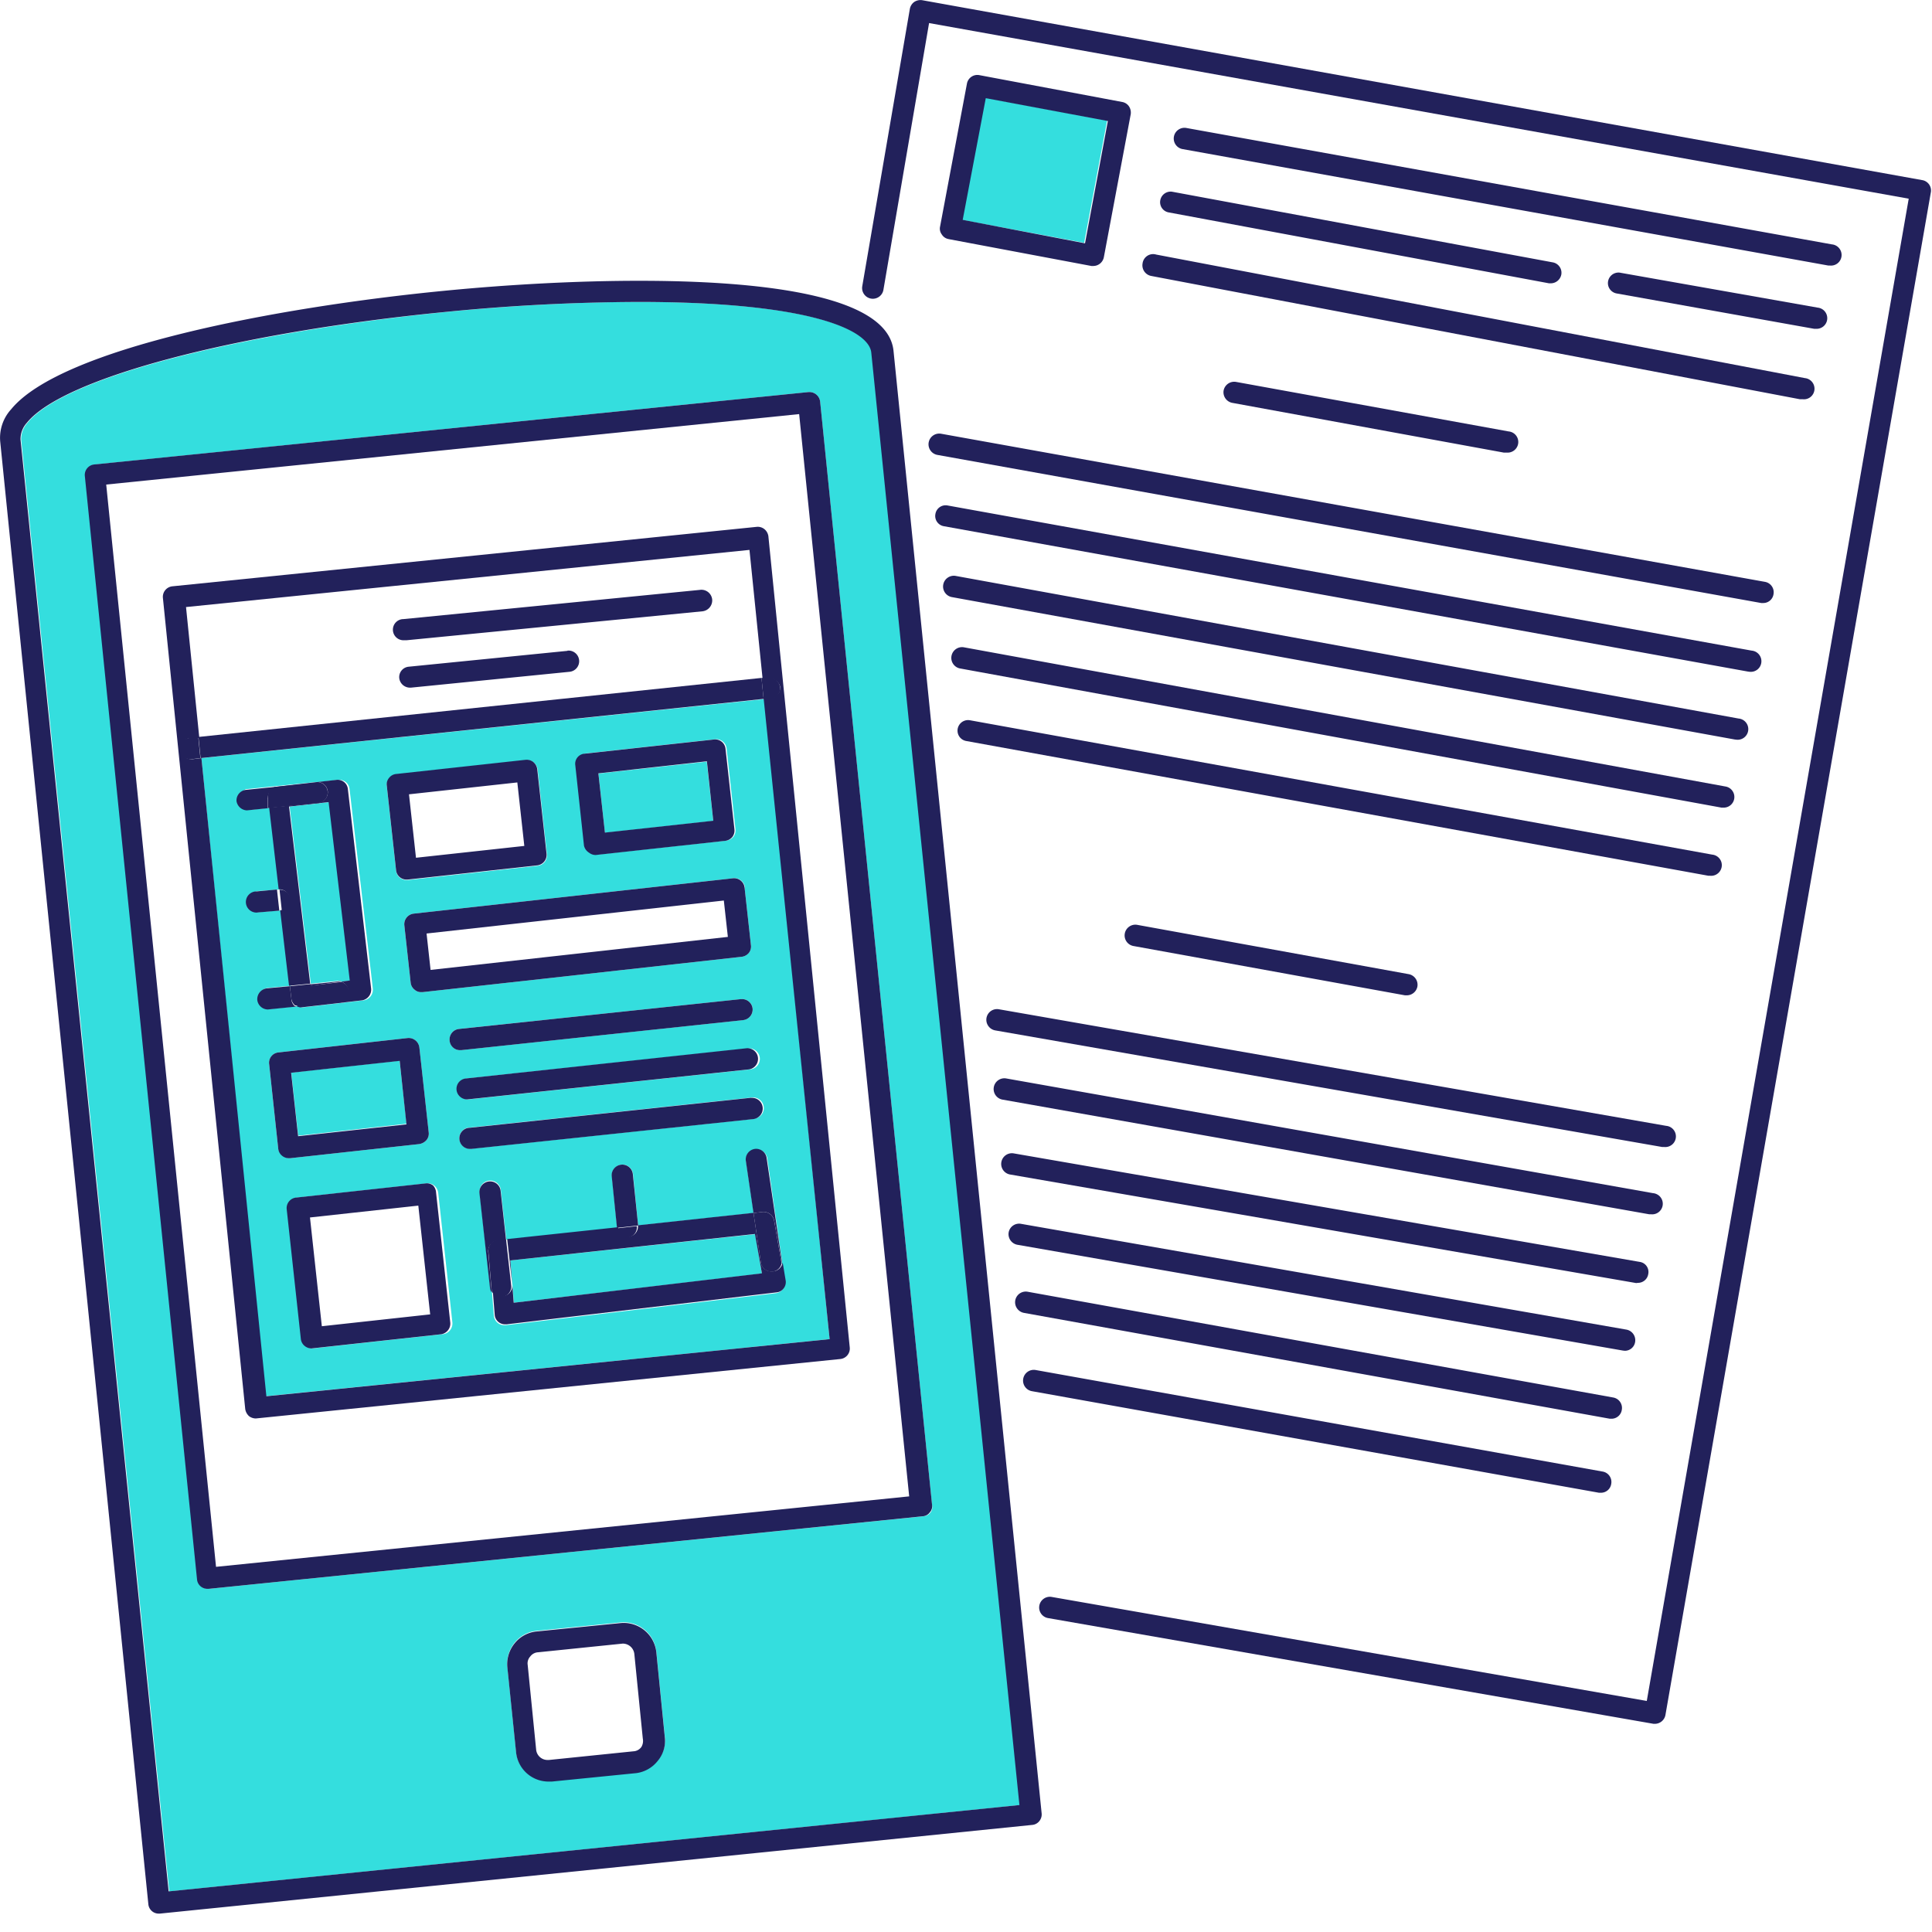 <svg fill="none" xmlns="http://www.w3.org/2000/svg" viewBox="0 0 81 81"><g clip-path="url(#a)"><path d="m11.124 58.539 23.659-2.395-2.724-26.835-23.614 2.475 2.68 26.755Zm.541-10.38-.381-3.547a.436.436 0 0 1 .39-.488l5.42-.604a.453.453 0 0 1 .488.4l.39 3.548a.426.426 0 0 1-.088.328.515.515 0 0 1-.302.169l-5.429.594a.452.452 0 0 1-.275-.097.435.435 0 0 1-.213-.302Zm6.866 7.78-5.429.595a.453.453 0 0 1-.443-.39l-.595-5.447a.443.443 0 0 1 .39-.488l5.43-.594a.417.417 0 0 1 .319.088.47.47 0 0 1 .169.302l.594 5.438a.452.452 0 0 1-.435.497Zm14.247-3.13c.004.05.004.1 0 .15l.124.745a.434.434 0 0 1-.381.515l-11.32 1.34h-.053a.435.435 0 0 1-.443-.409l-.08-.993a.444.444 0 0 1-.071-.178l-.444-3.992a.444.444 0 0 1 .4-.488.444.444 0 0 1 .487.39l.231 2.085 4.648-.496-.221-2.165a.445.445 0 0 1 .887-.08l.213 2.147 4.843-.523-.32-2.182a.45.45 0 0 1 .888-.134l.612 4.267Zm-1.171-5.9-11.825 1.25h-.08a.443.443 0 1 1 0-.886l11.825-1.26a.446.446 0 0 1 .098.887l-.018.01Zm.248-2.563a.442.442 0 0 1-.399.487l-11.825 1.26a.443.443 0 0 1-.348-.72.433.433 0 0 1 .295-.158l11.834-1.26a.443.443 0 0 1 .443.39Zm-.692-1.58-11.825 1.26h-.053a.435.435 0 0 1-.434-.4.443.443 0 0 1 .39-.487l11.825-1.25a.444.444 0 0 1 .488.39.443.443 0 0 1-.39.487Zm.054-5.553.266 2.413a.434.434 0 0 1-.089.328.461.461 0 0 1-.302.16l-13.377 1.482h-.053a.4.4 0 0 1-.275-.098.434.434 0 0 1-.169-.293l-.266-2.413a.442.442 0 0 1 .4-.488l13.377-1.481a.443.443 0 0 1 .505.39h-.017Zm-6.662-5.624 5.42-.594a.434.434 0 0 1 .488.39l.372 3.371a.445.445 0 0 1-.088.328.462.462 0 0 1-.302.16l-5.42.585a.452.452 0 0 1-.444-.399l-.363-3.37a.426.426 0 0 1 .337-.47Zm-8.224 1.038a.425.425 0 0 1 .293-.16l5.429-.594a.452.452 0 0 1 .32.089.47.47 0 0 1 .168.301l.39 3.549a.442.442 0 0 1-.399.488l-5.42.594h-.071a.435.435 0 0 1-.435-.39l-.39-3.549a.417.417 0 0 1 .115-.328Zm-6.032.461 2.954-.301h.124l.79-.089a.442.442 0 0 1 .328.089.425.425 0 0 1 .16.292l.976 8.366a.452.452 0 0 1-.39.496l-2.538.293h-.053a.514.514 0 0 1-.15-.053l-1.225.124a.453.453 0 0 1-.444-.399.462.462 0 0 1 .4-.488l.966-.089-.372-3.166-.958.08a.443.443 0 1 1 0-.888l.931-.07-.399-3.425-.887.089a.461.461 0 0 1-.444-.408.444.444 0 0 1 .231-.453Z" fill="#34DEDE"/><path d="m14.326 41.152.364-.044-.887-7.478-1.659.186.887 7.425 1.11-.115c.063-.01.127 0 .185.026Z" fill="#34DEDE"/><path d="M26.799 12.659c-2.466 0-5.252.142-8.064.417-8.817.887-16.047 2.767-17.573 4.64a1.02 1.02 0 0 0-.275.709l6.21 60.872 35.67-3.62-6.21-60.88c-.08-.985-2.661-2.138-9.758-2.138Zm.772 61.147c-.22.276-.538.458-.887.505l-3.549.355h-.142a1.367 1.367 0 0 1-1.357-1.233l-.364-3.548a1.384 1.384 0 0 1 .302-1.012c.22-.275.538-.453.887-.496l3.548-.355a1.375 1.375 0 0 1 1.508 1.224l.355 3.548a1.295 1.295 0 0 1-.301 1.012Zm11.443-10.397a.39.39 0 0 1-.293.16L8.782 66.61H8.73a.453.453 0 0 1-.275-.097.426.426 0 0 1-.16-.302L3.593 19.96a.444.444 0 0 1 .399-.488l29.904-3.033a.452.452 0 0 1 .487.39l4.693 46.262a.39.39 0 0 1-.062.319Z" fill="#34DEDE"/><path d="m29.63 31.932-4.54.499.273 2.486 4.541-.498-.273-2.487ZM41.298 4.093l-.962 5.127 5.118.96.962-5.126-5.117-.96ZM16.754 44.468l-4.542.5.292 2.645 4.54-.5-.29-2.645ZM21.397 52.844l.15 1.774 10.397-1.224-.284-1.65-10.263 1.1Z" fill="#34DEDE"/><path d="M26.799 11.772c-2.493 0-5.323.142-8.152.417C11.55 12.88 2.564 14.6.47 17.156a1.774 1.774 0 0 0-.461 1.358l6.21 61.315a.435.435 0 0 0 .434.4h.045l36.574-3.718a.426.426 0 0 0 .302-.16.444.444 0 0 0 .097-.328l-6.21-61.315c-.248-2.43-5.934-2.936-10.662-2.936ZM7.07 79.297.86 18.425a1.02 1.02 0 0 1 .275-.71c1.526-1.871 8.756-3.779 17.574-4.64a84.623 84.623 0 0 1 8.063-.416c7.097 0 9.678 1.153 9.758 2.138l6.21 60.88-35.67 3.62Z" fill="#22215B"/><path d="m33.896 16.438-29.94 3.034a.442.442 0 0 0-.399.487L8.26 66.213a.426.426 0 0 0 .16.302.453.453 0 0 0 .275.098h.053l29.939-3.043a.388.388 0 0 0 .293-.16.39.39 0 0 0 .097-.32l-4.693-46.26a.452.452 0 0 0-.487-.391ZM9.057 65.688 4.453 20.315l29.052-2.954 4.613 45.375-29.06 2.954Z" fill="#22215B"/><path d="M32.05 22.186a.444.444 0 0 0-.319-.098L7.23 24.581a.444.444 0 0 0-.4.488l3.451 34.002a.506.506 0 0 0 .16.302.478.478 0 0 0 .284.097l24.501-2.492a.442.442 0 0 0 .4-.488l-3.407-33.967a.47.47 0 0 0-.169-.337Zm.657 6.6a.446.446 0 0 1-.4.488h-.292l2.768 26.87-23.615 2.395-2.723-26.755-.373.045H8.02a.435.435 0 0 1-.434-.4.444.444 0 0 1 .39-.487h.381l-.558-5.491 23.623-2.396.55 5.403h.292a.444.444 0 0 1 .444.328ZM27.517 69.273a1.375 1.375 0 0 0-1.508-1.224l-3.548.354c-.35.044-.667.222-.887.497-.23.284-.339.648-.302 1.011l.364 3.549a1.367 1.367 0 0 0 1.357 1.233h.142l3.549-.355c.35-.048.667-.229.887-.506a1.297 1.297 0 0 0 .301-1.002l-.355-3.557Zm-.63 3.974a.434.434 0 0 1-.328.177l-3.548.364h-.053a.479.479 0 0 1-.48-.435l-.354-3.548a.425.425 0 0 1 .106-.355.435.435 0 0 1 .329-.177l3.548-.364a.488.488 0 0 1 .488.435l.355 3.548a.497.497 0 0 1-.062.355Z" fill="#22215B"/><path d="m8.32 30.897.09.887 23.605-2.483-.089-.879-23.605 2.475Z" fill="#22215B"/><path d="M32.015 29.31h.293a.446.446 0 0 0-.089-.888h-.293l.089.887ZM7.93 30.942a.443.443 0 0 0-.39.488.435.435 0 0 0 .435.399h.053l.373-.045-.089-.887-.381.045ZM29.336 24.732l-12.42 1.224a.443.443 0 1 0 0 .887h.125l12.42-1.215a.461.461 0 0 0 .398-.488.453.453 0 0 0-.523-.408ZM23.792 27.287l-6.654.665a.437.437 0 0 0-.399.48.453.453 0 0 0 .444.398h.044l6.653-.665a.445.445 0 1 0-.088-.887v.009ZM12.215 41.862l-.062-.515-.967.089a.461.461 0 0 0-.399.488.452.452 0 0 0 .444.399l1.224-.124s-.089 0-.124-.045a.426.426 0 0 1-.116-.292ZM14.326 41.152a.328.328 0 0 0-.186 0l-1.109.115v.062l1.295-.177Z" fill="#22215B"/><path d="M13.741 33.168a.444.444 0 0 1-.4.488l-2.057.204.399 3.424a.452.452 0 0 1 .47.408.433.433 0 0 1-.408.47l.373 3.167.887-.088-.887-7.425 1.659-.187.887 7.479-.364.044a.444.444 0 0 1 .285.546.445.445 0 0 1-.383.315l-1.774.168a.513.513 0 0 0 .15.053h.054l2.537-.293a.452.452 0 0 0 .39-.496l-.975-8.365a.428.428 0 0 0-.488-.382l-.79.089a.443.443 0 0 1 .435.381Z" fill="#22215B"/><path d="M14.628 41.542a.444.444 0 0 0-.302-.372l-1.286.15v-.062l-.887.09.062.514a.424.424 0 0 0 .16.292s.089 0 .124.045l1.774-.169a.444.444 0 0 0 .355-.488ZM10.343 33.976l.887-.09v-.38a.444.444 0 0 1 .39-.489l1.775-.204h-.124l-2.954.302a.443.443 0 0 0-.4.48.461.461 0 0 0 .426.38Z" fill="#22215B"/><path d="M11.24 33.496v.382l2.057-.204a.443.443 0 1 0 0-.887l-1.774.204a.443.443 0 0 0-.284.505ZM10.752 37.373a.443.443 0 1 0 0 .887l.958-.08-.098-.887-.86.08ZM12.189 37.71a.452.452 0 0 0-.47-.408l.097.887a.435.435 0 0 0 .373-.479ZM17.041 36.876h.053l5.42-.594a.442.442 0 0 0 .4-.488l-.39-3.548a.47.47 0 0 0-.17-.302.452.452 0 0 0-.319-.089l-5.429.595a.424.424 0 0 0-.292.16.416.416 0 0 0-.098.328l.39 3.548a.435.435 0 0 0 .435.39Zm4.648-4.072.293 2.662-4.542.496-.293-2.66 4.542-.498ZM24.697 35.75a.453.453 0 0 0 .275.097l5.429-.594a.461.461 0 0 0 .301-.16.444.444 0 0 0 .089-.328l-.373-3.37a.435.435 0 0 0-.488-.391l-5.42.594a.425.425 0 0 0-.39.488l.364 3.37a.47.47 0 0 0 .213.294Zm4.94-3.832.267 2.492-4.542.497-.275-2.484 4.55-.506ZM17.351 38.304a.445.445 0 0 0-.399.488l.266 2.413a.433.433 0 0 0 .169.293.399.399 0 0 0 .275.098h.053l13.377-1.482a.461.461 0 0 0 .302-.16.433.433 0 0 0 .089-.328l-.266-2.413a.443.443 0 0 0-.488-.39L17.35 38.304Zm.701 2.36-.168-1.526 12.463-1.383.169 1.525-12.464 1.384ZM12.153 48.56l5.43-.595a.514.514 0 0 0 .3-.169.424.424 0 0 0 .09-.328l-.39-3.548a.452.452 0 0 0-.489-.4l-5.42.604a.433.433 0 0 0-.39.488l.381 3.548a.435.435 0 0 0 .169.302.452.452 0 0 0 .275.097h.044Zm4.604-4.082.284 2.662-4.542.496-.293-2.66 4.551-.498ZM31.066 41.888 19.24 43.14a.443.443 0 0 0-.39.488.435.435 0 0 0 .434.4h.053l11.825-1.26a.444.444 0 0 0 .39-.488.444.444 0 0 0-.487-.39ZM19.534 45.215a.437.437 0 0 0-.246.764.444.444 0 0 0 .299.114l11.825-1.26a.447.447 0 0 0-.089-.887l-11.79 1.269ZM31.51 46.022l-11.808 1.26a.443.443 0 1 0 0 .887h.053l11.825-1.25a.446.446 0 0 0-.097-.888l.026-.009ZM18.159 49.703a.416.416 0 0 0-.32-.088l-5.429.594a.444.444 0 0 0-.39.488l.594 5.447a.437.437 0 0 0 .169.293.453.453 0 0 0 .275.097l5.429-.594a.452.452 0 0 0 .39-.497l-.594-5.438a.47.47 0 0 0-.124-.302Zm-4.666 5.9-.497-4.56 4.542-.497.497 4.56-4.542.497ZM20.864 52.01h.355l-.23-2.085a.444.444 0 0 0-.655-.34.442.442 0 0 0-.233.438l.444 3.992c.01.063.035.124.071.177l-.142-1.667a.445.445 0 0 1 .39-.515ZM32.396 53.305h-.062a.443.443 0 0 1-.434-.381l-.31-2.076-4.844.523a.436.436 0 0 1-.39.48.444.444 0 0 1-.444-.4l-4.648.497.212 1.907a.443.443 0 0 1-.39.488h-.053a.426.426 0 0 1-.373-.222l.08.994a.434.434 0 0 0 .444.408h.053l11.32-1.34a.41.41 0 0 0 .3-.168.435.435 0 0 0 .08-.346l-.124-.745a.444.444 0 0 1-.417.381Zm-10.858 1.313-.142-1.774 10.255-1.109.293 1.65-10.405 1.233Z" fill="#22215B"/><path d="M20.988 54.379h.054a.443.443 0 0 0 .39-.488l-.213-1.908h-.355a.443.443 0 0 0-.39.48l.142 1.667a.426.426 0 0 0 .372.248ZM31.642 48.169a.445.445 0 0 0-.372.506l.32 2.182.38-.045a.453.453 0 0 1 .489.364l.31 1.774a.883.883 0 0 0 0-.15l-.63-4.267a.443.443 0 0 0-.497-.364Z" fill="#22215B"/><path d="m31.97 50.812-.38.045.31 2.075a.443.443 0 0 0 .434.382h.063a.443.443 0 0 0 .372-.346l-.31-1.774a.452.452 0 0 0-.488-.382ZM26.533 49.233a.445.445 0 0 0-.887.08l.221 2.165.888-.098-.222-2.147ZM26.311 51.886a.436.436 0 0 0 .39-.48l-.887.098a.443.443 0 0 0 .497.382ZM80.627 7.558 38.66.008a.479.479 0 0 0-.328.072.46.46 0 0 0-.186.293L36.149 12.01a.45.45 0 0 0 .887.151L38.952.967 80.024 8.33 69.042 71.313 44.079 66.95a.45.45 0 0 0-.15.887l25.397 4.435h.053a.452.452 0 0 0 .444-.364l11.133-63.87a.443.443 0 0 0-.329-.479Z" fill="#22215B"/><path d="m39.768 10.024 5.988 1.127h.089a.453.453 0 0 0 .434-.364l1.127-5.997a.48.48 0 0 0-.071-.328.434.434 0 0 0-.284-.186l-5.997-1.127a.444.444 0 0 0-.514.355L39.413 9.5a.399.399 0 0 0 .071.328.417.417 0 0 0 .284.195Zm1.561-5.908 5.119.958-.958 5.127-5.128-.984.967-5.101ZM76.724 11.133a.443.443 0 0 0 .484-.404.447.447 0 0 0-.404-.483L49.748 5.367a.45.45 0 1 0-.15.887l27.055 4.879h.071ZM48.648 8.383a.435.435 0 0 0 .355.523l15.94 2.972h.08a.452.452 0 0 0 .435-.364.443.443 0 0 0-.355-.514L49.136 8.037a.443.443 0 0 0-.488.346ZM67.933 11.434a.443.443 0 0 0-.51.53.443.443 0 0 0 .36.34l8.276 1.481h.08a.445.445 0 0 0 .07-.887l-8.276-1.463ZM47.903 11.044a.453.453 0 0 0 .355.524l27.207 5.171h.124a.443.443 0 0 0 .483-.403.447.447 0 0 0-.403-.484l-27.198-5.18a.445.445 0 0 0-.568.372ZM51.824 16.012a.453.453 0 0 0-.524.364.453.453 0 0 0 .364.514l11.381 2.085h.125a.447.447 0 0 0 .483-.404.445.445 0 0 0-.404-.483l-11.425-2.076ZM58.903 41.729h.08a.452.452 0 0 0 .443-.373.453.453 0 0 0-.364-.514l-11.381-2.067a.45.45 0 1 0-.16.887l11.382 2.067ZM38.934 18.558a.452.452 0 0 0 .364.514l34.543 6.21h.08a.434.434 0 0 0 .435-.373.443.443 0 0 0-.355-.514l-34.543-6.21a.45.45 0 0 0-.524.373ZM73.362 28.165a.443.443 0 0 0 .484-.403.446.446 0 0 0-.404-.484l-33.71-6.085a.434.434 0 0 0-.514.354.435.435 0 0 0 .355.515l33.71 6.094.08.01ZM72.812 31.013a.445.445 0 0 0 .08-.888L40.07 24.146a.45.45 0 1 0-.16.888l32.822 5.97.08.009ZM72.253 33.86a.446.446 0 0 0 .08-.887l-31.935-5.837a.451.451 0 0 0-.16.887l31.936 5.837h.08ZM71.703 36.717a.447.447 0 0 0 .465-.577.448.448 0 0 0-.385-.31l-31.119-5.633a.443.443 0 0 0-.443.685.443.443 0 0 0 .283.184l31.12 5.65h.08ZM69.778 48.089a.445.445 0 0 0 .08-.887L41.88 42.314a.448.448 0 0 0-.442.704.45.45 0 0 0 .292.183l27.96 4.888h.09ZM69.228 50.91a.444.444 0 0 0 .238-.84.447.447 0 0 0-.167-.047l-27.11-4.808a.45.45 0 1 0-.159.887l27.118 4.808h.08ZM68.67 53.784a.435.435 0 0 0 .434-.372.426.426 0 0 0-.355-.506L42.5 48.356a.449.449 0 0 0-.15.886l26.248 4.551.072-.009ZM68.12 56.632a.435.435 0 0 0 .434-.373.452.452 0 0 0-.364-.514l-25.388-4.436a.445.445 0 0 0-.514.364.453.453 0 0 0 .363.514l25.389 4.436.08.009ZM67.995 59.107a.444.444 0 0 0-.355-.515l-24.554-4.435a.448.448 0 0 0-.442.704.45.45 0 0 0 .291.183l24.546 4.435h.124a.435.435 0 0 0 .39-.372ZM67.197 61.697l-23.774-4.258a.45.45 0 1 0-.16.887l23.774 4.258h.08a.434.434 0 0 0 .435-.373.443.443 0 0 0-.355-.514Z" fill="#22215B"/></g><defs><clipPath id="a"><path fill="#fff" d="M0 0h81v80.228H0z"/></clipPath></defs></svg>